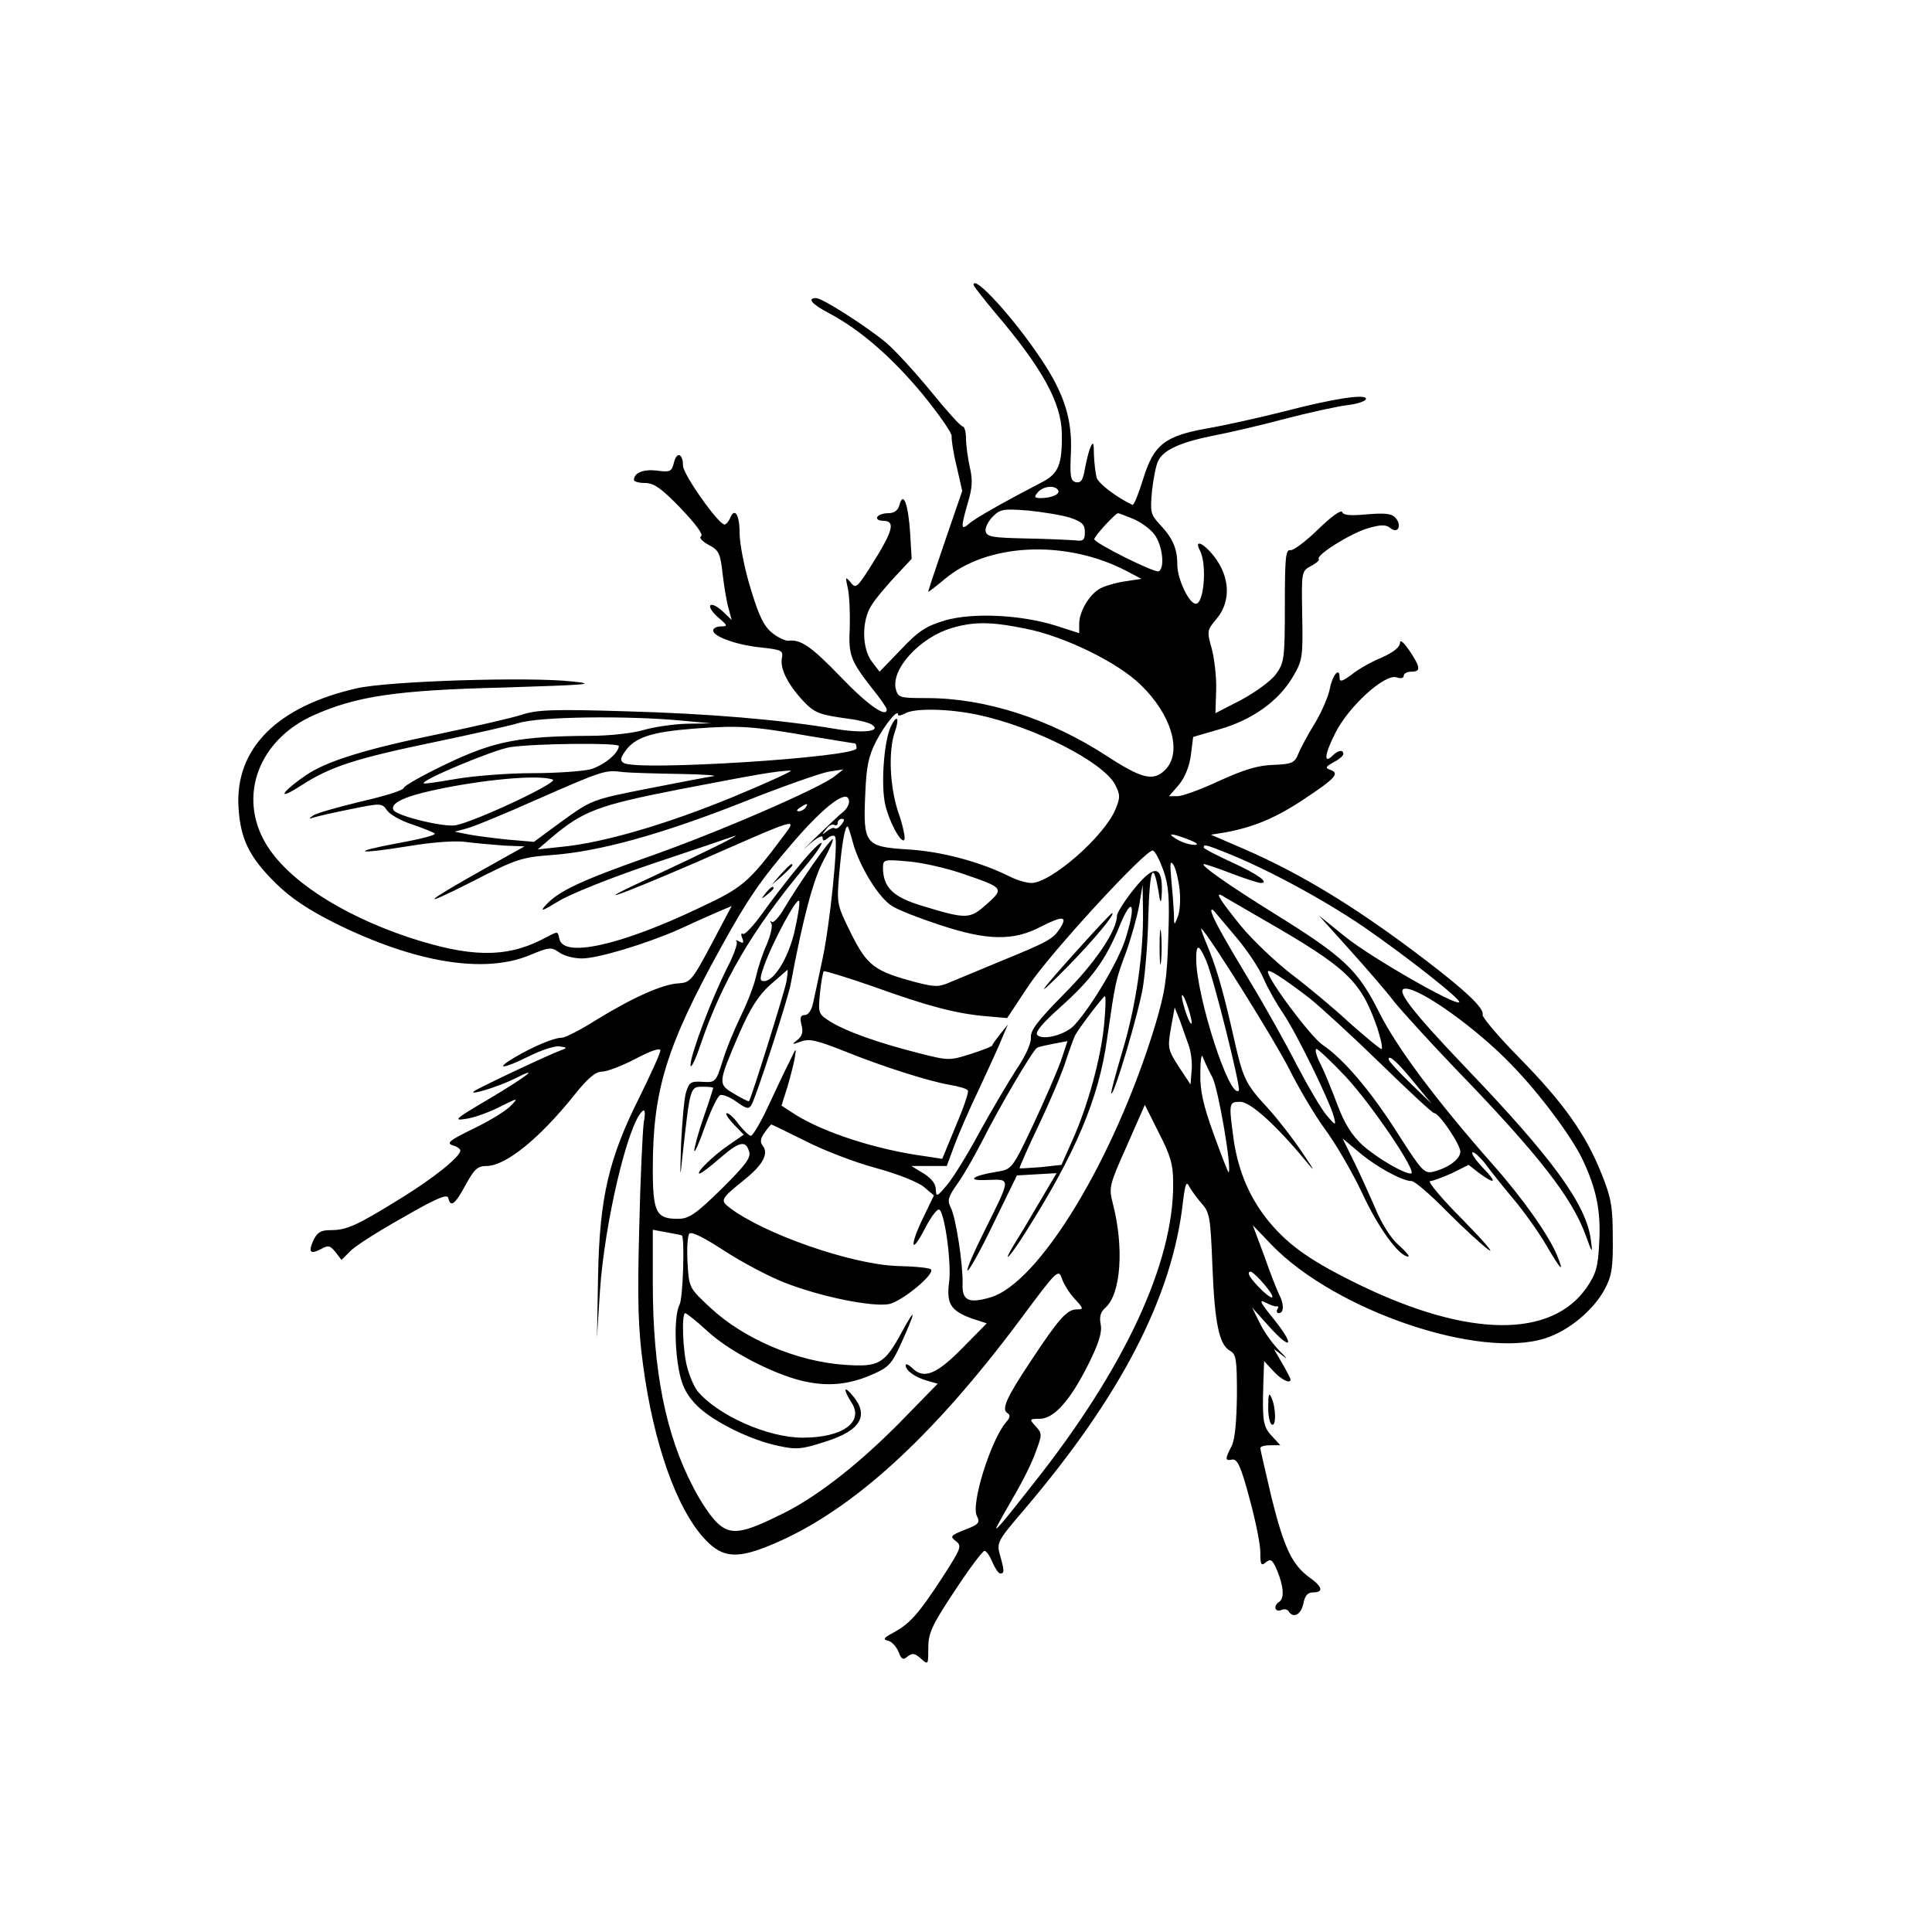 <?xml version="1.0" standalone="no"?>
<!DOCTYPE svg PUBLIC "-//W3C//DTD SVG 20010904//EN"
 "http://www.w3.org/TR/2001/REC-SVG-20010904/DTD/svg10.dtd">
<svg version="1.0" xmlns="http://www.w3.org/2000/svg"
 width="512pt" height="512pt" viewBox="0 0 512 512"
 preserveAspectRatio="xMidYMid meet">
<g transform="translate(0,512) scale(0.1,-0.1)"
fill="#000000" stroke="none">
<path d="M2580 4365 c0 -3 25 -35 55 -71 128 -150 178 -242 179 -324 1 -81 -9
-105 -51 -127 -102 -53 -180 -97 -195 -111 -22 -19 -22 -10 -3 56 12 39 13 61
5 94 -5 24 -10 58 -10 76 0 17 -4 32 -9 32 -5 0 -43 42 -85 94 -42 51 -95 109
-119 129 -55 45 -168 117 -184 117 -25 0 -12 -16 34 -40 83 -44 167 -117 249
-216 43 -53 78 -103 76 -110 -1 -7 4 -43 13 -79 l15 -66 -45 -131 c-25 -73
-45 -133 -45 -136 0 -2 19 13 42 32 113 97 322 107 483 23 l40 -21 -46 -7
c-25 -4 -55 -13 -66 -20 -28 -17 -53 -61 -53 -92 l0 -25 -62 20 c-93 29 -220
35 -293 14 -50 -15 -70 -27 -117 -77 l-57 -59 -20 26 c-27 35 -28 108 -2 149
10 17 39 51 63 77 l44 47 -4 68 c-5 77 -18 112 -28 76 -4 -16 -14 -23 -30 -23
-12 0 -26 -4 -29 -10 -3 -5 3 -10 14 -10 36 0 29 -26 -36 -128 -32 -50 -36
-52 -49 -35 -14 16 -14 15 -7 -17 4 -19 6 -65 5 -102 -4 -74 2 -89 59 -162 22
-27 39 -52 39 -56 0 -24 -51 12 -122 86 -78 81 -106 100 -138 96 -8 -1 -28 8
-44 21 -22 18 -35 45 -57 118 -16 52 -29 118 -29 147 0 50 -14 69 -26 37 -4
-8 -10 -15 -14 -15 -16 0 -110 133 -110 156 0 33 -17 38 -24 8 -6 -24 -10 -26
-46 -21 -35 4 -60 -6 -60 -25 0 -4 13 -8 29 -8 24 0 44 -14 95 -67 39 -41 61
-70 54 -74 -6 -4 2 -13 20 -23 27 -14 31 -22 37 -77 4 -34 11 -76 16 -92 l8
-30 -24 23 c-14 13 -28 20 -32 16 -5 -4 5 -19 20 -32 26 -22 26 -24 8 -24 -12
0 -21 -5 -21 -11 0 -16 64 -39 128 -45 54 -6 58 -8 54 -29 -5 -27 16 -69 56
-112 31 -33 43 -37 122 -48 25 -3 52 -10 60 -15 28 -18 -21 -24 -94 -12 -148
25 -339 41 -558 47 -192 6 -235 4 -275 -9 -27 -9 -125 -31 -219 -51 -195 -40
-299 -72 -354 -110 -68 -47 -77 -69 -11 -26 78 50 143 71 360 116 91 19 189
41 216 49 54 17 289 20 435 6 l75 -7 -66 -1 c-36 -1 -88 -9 -115 -17 -27 -8
-89 -15 -139 -15 -189 -1 -255 -14 -381 -74 -63 -30 -114 -59 -114 -64 0 -6
-51 -22 -113 -36 -61 -15 -119 -31 -127 -37 -13 -9 -12 -10 3 -5 9 3 53 13 98
22 79 16 81 16 95 -4 8 -11 38 -28 67 -37 28 -10 55 -20 59 -24 4 -4 -39 -15
-95 -25 -134 -25 -113 -31 28 -8 68 11 127 15 155 10 25 -3 69 -7 98 -9 l52
-2 -109 -61 c-159 -89 -175 -106 -31 -33 117 60 131 65 211 71 126 9 289 54
505 139 105 42 208 78 230 82 l39 6 -23 -18 c-38 -31 -307 -148 -492 -213
-182 -64 -241 -92 -275 -130 -15 -17 -7 -14 34 11 30 19 140 63 250 100 108
36 205 69 216 73 29 10 -82 -45 -207 -103 -187 -86 -117 -63 110 35 275 121
265 118 228 68 -93 -124 -107 -136 -225 -191 -206 -98 -355 -131 -368 -83 -6
24 -1 24 -47 0 -97 -49 -192 -47 -353 6 -182 61 -323 154 -379 249 -74 126
-18 274 126 339 114 51 219 67 505 74 222 7 249 9 182 16 -116 13 -488 1 -571
-18 -212 -48 -323 -160 -314 -315 5 -85 29 -133 99 -202 41 -40 86 -70 160
-107 209 -103 391 -133 511 -84 53 22 59 23 80 8 12 -9 39 -16 60 -16 42 0
168 38 255 76 32 15 77 35 100 45 l42 18 -54 -102 c-51 -96 -56 -101 -87 -103
-42 -2 -122 -38 -218 -97 -41 -26 -82 -47 -91 -47 -21 0 -75 -23 -123 -51 -58
-34 -34 -33 34 1 34 17 71 29 83 27 21 -3 21 -4 2 -11 -33 -12 -219 -100 -229
-108 -16 -13 67 13 107 33 71 36 37 9 -65 -52 -92 -54 -99 -60 -63 -54 22 3
63 18 90 32 48 24 49 24 30 4 -11 -13 -55 -40 -98 -61 -64 -31 -75 -39 -58
-45 12 -3 21 -10 21 -14 0 -16 -70 -73 -160 -128 -116 -72 -142 -83 -184 -83
-26 0 -35 -6 -45 -26 -15 -33 -9 -39 20 -24 19 11 24 9 38 -8 l16 -21 22 22
c11 13 74 53 140 90 90 52 119 64 121 52 6 -26 18 -17 46 35 23 42 32 50 55
50 51 0 141 73 233 188 35 44 56 62 73 62 13 0 53 15 89 34 42 22 66 30 66 22
0 -7 -25 -62 -55 -123 -82 -163 -106 -267 -110 -473 l-3 -165 8 125 c12 177
73 439 112 475 7 7 9 -2 4 -30 -3 -22 -9 -148 -12 -280 -5 -192 -3 -264 10
-361 28 -211 90 -385 165 -464 47 -50 86 -52 182 -11 207 88 420 282 652 593
98 132 102 136 111 110 5 -15 20 -39 34 -54 24 -26 24 -28 6 -28 -26 0 -47
-23 -121 -135 -66 -99 -80 -130 -63 -140 8 -5 7 -12 -3 -23 -41 -47 -95 -219
-78 -250 9 -17 5 -22 -32 -36 -38 -15 -40 -18 -24 -30 17 -13 14 -19 -36 -97
-64 -98 -86 -122 -130 -146 -25 -13 -28 -18 -14 -21 10 -2 22 -15 28 -29 8
-21 12 -23 24 -13 13 10 19 9 35 -5 20 -18 20 -17 20 27 0 40 9 60 70 152 38
58 74 106 79 106 5 0 14 -13 21 -30 7 -16 16 -30 21 -30 11 0 11 7 -1 49 -9
33 -7 37 64 120 257 302 393 565 421 816 6 49 9 56 17 40 6 -11 21 -31 33 -45
21 -23 23 -38 28 -165 6 -153 18 -209 47 -225 16 -9 18 -22 18 -117 -1 -71 -5
-117 -14 -135 -18 -35 -18 -40 2 -36 13 2 23 -19 45 -102 16 -58 29 -122 29
-144 0 -33 2 -37 15 -26 13 10 17 7 30 -23 17 -42 19 -73 5 -82 -16 -10 -12
-28 5 -22 8 4 17 2 20 -3 12 -20 33 -9 39 20 4 21 11 30 26 30 28 0 25 15 -9
39 -47 34 -68 79 -101 211 -16 69 -30 128 -30 132 0 5 12 8 27 8 l26 0 -22 24
c-24 25 -26 41 -23 140 l2 59 25 -27 c21 -23 45 -34 45 -22 0 3 -10 22 -22 43
l-22 38 25 -19 c13 -11 9 -5 -9 13 -18 18 -42 51 -53 74 l-21 42 45 -50 c60
-67 70 -52 12 20 -33 40 -40 53 -23 44 13 -7 27 -12 31 -11 5 1 6 -2 2 -8 -3
-5 -1 -10 4 -10 14 0 14 25 1 49 -5 10 -23 55 -39 101 l-31 83 49 -51 c168
-175 553 -306 728 -248 61 20 126 74 156 130 18 34 22 56 21 136 0 81 -4 106
-30 170 -42 105 -101 188 -218 307 -56 57 -99 108 -97 114 5 16 -43 62 -149
143 -183 140 -331 230 -483 296 l-88 38 38 6 c75 14 134 38 210 89 83 55 94
68 68 77 -14 5 -12 8 9 20 14 7 26 17 26 22 0 12 -14 10 -28 -4 -25 -25 -22 3
7 60 36 71 131 157 162 147 11 -4 19 -2 19 4 0 6 9 11 20 11 26 0 25 11 -5 56
-16 23 -25 30 -25 20 0 -11 -18 -25 -47 -38 -27 -11 -63 -31 -80 -45 -27 -20
-33 -21 -33 -8 0 29 -19 6 -26 -31 -4 -20 -21 -60 -39 -90 -18 -29 -38 -66
-44 -81 -10 -25 -17 -28 -66 -30 -40 -1 -77 -12 -143 -42 -49 -23 -99 -41
-111 -41 l-23 0 26 30 c16 19 28 49 32 79 l6 48 72 21 c86 25 155 75 192 138
26 44 27 52 25 163 -2 116 -2 117 23 131 14 7 24 16 21 18 -10 10 85 69 130
82 34 10 48 10 59 1 20 -17 32 5 15 26 -11 12 -26 14 -76 10 -43 -4 -63 -3
-66 6 -3 7 -29 -12 -64 -46 -33 -32 -66 -57 -74 -55 -12 2 -14 -23 -14 -147 0
-142 -2 -152 -24 -182 -13 -18 -55 -48 -92 -68 l-68 -35 2 62 c1 35 -5 84 -12
110 -13 46 -12 48 13 78 42 50 35 121 -17 178 -25 27 -41 29 -27 3 19 -36 11
-141 -11 -141 -18 0 -49 66 -49 103 0 44 -12 71 -48 109 -23 25 -24 32 -19 88
4 34 11 70 17 80 15 29 62 49 148 66 42 8 127 28 187 44 61 16 134 32 163 36
28 3 52 11 52 17 0 14 -85 1 -220 -34 -63 -16 -153 -36 -199 -44 -114 -20
-144 -43 -172 -136 -12 -38 -24 -69 -28 -67 -42 20 -91 57 -95 73 -3 11 -6 38
-7 60 0 32 -2 36 -9 20 -5 -11 -11 -37 -15 -58 -5 -29 -10 -37 -23 -35 -15 3
-17 15 -14 78 4 89 -18 157 -78 247 -73 110 -180 227 -180 198z m224 -544 c7
-10 -17 -21 -46 -21 -17 0 -18 3 -8 15 14 17 46 20 54 6z m32 -73 c32 -11 39
-18 39 -38 0 -21 -4 -25 -25 -22 -14 1 -72 4 -130 5 -89 2 -105 4 -108 19 -2
9 7 27 19 39 20 20 28 21 94 16 39 -4 89 -12 111 -19z m167 -3 c19 -8 45 -26
56 -41 21 -27 29 -88 12 -98 -9 -6 -171 75 -171 85 0 8 56 69 63 69 2 0 20 -7
40 -15z m-285 -291 c102 -20 244 -89 305 -149 81 -78 110 -176 67 -223 -32
-34 -62 -27 -156 34 -152 99 -322 154 -478 154 -71 0 -76 1 -82 24 -13 52 62
135 146 161 60 18 105 18 198 -1z m-128 -228 c151 -32 333 -125 365 -185 14
-27 14 -35 1 -66 -30 -72 -171 -195 -223 -195 -13 0 -40 8 -61 19 -75 37 -178
65 -267 70 -112 7 -118 14 -112 146 3 73 8 100 29 141 24 45 58 87 58 70 0 -4
8 -2 18 3 24 15 116 13 192 -3z m-443 -57 c62 -10 115 -19 118 -19 3 0 5 -6 5
-13 0 -24 -582 -61 -617 -39 -10 6 -9 13 3 30 26 38 69 52 182 61 122 9 154 7
309 -20z m-507 -26 c-1 -20 -41 -52 -76 -62 -21 -5 -91 -10 -154 -10 -63 0
-153 -7 -200 -15 -46 -8 -86 -14 -87 -12 -9 8 185 89 229 96 70 10 288 12 288
3z m160 -74 c63 -1 104 -4 90 -6 -14 -2 -92 -17 -174 -33 -147 -29 -148 -30
-225 -85 l-76 -56 -70 6 c-38 4 -86 10 -105 14 l-35 7 30 8 c17 4 100 38 185
76 180 79 184 80 230 74 19 -2 87 -4 150 -5z m145 -60 c-177 -73 -344 -122
-455 -133 l-65 -7 35 30 c85 72 124 87 345 130 203 39 247 47 290 49 11 1 -56
-30 -150 -69z m-480 45 c17 -7 -203 -110 -257 -121 -30 -6 -155 24 -165 40
-10 17 25 35 102 52 131 29 283 43 320 29z m785 -59 c0 -8 -7 -20 -16 -27 -9
-7 -42 -38 -73 -68 -31 -30 -40 -39 -19 -20 21 19 38 28 38 21 0 -10 3 -11 14
-2 8 7 16 8 19 4 9 -14 -14 -235 -33 -323 -10 -47 -21 -100 -25 -117 -4 -20
-13 -33 -22 -33 -11 0 -14 -6 -9 -26 5 -19 2 -30 -11 -40 -16 -13 -15 -13 10
-4 22 8 42 3 113 -25 104 -42 224 -80 281 -90 24 -4 45 -10 48 -15 3 -4 -12
-47 -32 -94 l-36 -87 -46 7 c-127 17 -266 62 -343 110 l-37 24 15 47 c8 27 17
62 20 78 5 30 4 30 -12 -5 -10 -19 -35 -72 -56 -117 -21 -46 -43 -83 -48 -83
-5 0 -19 14 -32 30 -12 17 -26 30 -32 30 -5 0 3 -13 17 -28 l28 -29 -39 -27
c-43 -29 -90 -76 -78 -76 4 0 28 18 53 40 52 45 69 49 78 19 6 -17 -9 -36 -73
-100 -70 -68 -86 -79 -116 -79 -57 0 -66 17 -66 133 0 208 36 324 181 587 70
127 105 178 191 278 87 101 148 145 148 107z m-115 -15 c-3 -5 -12 -10 -18
-10 -7 0 -6 4 3 10 19 12 23 12 15 0z m95 -45 c-7 -9 -15 -13 -18 -10 -3 3
-12 -1 -21 -8 -14 -11 -14 -10 -2 5 7 10 17 15 22 12 5 -3 9 0 9 5 0 6 5 11
11 11 8 0 7 -5 -1 -15z m30 -47 c17 -63 69 -148 104 -169 17 -11 74 -33 126
-50 126 -42 196 -43 268 -5 59 30 73 29 50 -6 -18 -27 -33 -35 -158 -86 -52
-22 -111 -46 -130 -54 -31 -14 -42 -14 -89 -2 -114 30 -132 44 -175 129 -38
77 -39 79 -32 159 7 80 15 126 22 126 2 0 8 -19 14 -42z m890 7 c23 -9 28 -14
15 -14 -11 0 -31 6 -45 14 -31 18 -16 18 30 0z m100 -35 c106 -42 258 -124
365 -197 117 -81 259 -193 252 -199 -10 -10 -234 119 -300 172 l-72 58 80 -89
c45 -50 99 -112 120 -140 22 -27 94 -106 160 -175 222 -229 311 -344 347 -443
18 -50 19 -50 14 -13 -12 94 -102 217 -331 456 -148 155 -189 210 -160 210 41
0 190 -107 281 -202 74 -76 159 -190 188 -251 37 -78 49 -138 44 -221 -3 -63
-8 -81 -33 -118 -94 -135 -313 -133 -600 6 -128 62 -188 104 -240 166 -51 61
-82 132 -95 215 -14 103 -14 105 17 105 27 0 96 -63 172 -155 28 -34 27 -31
-8 21 -22 33 -62 85 -89 115 -64 70 -67 76 -96 205 -27 119 -45 178 -71 239
-9 22 -14 37 -11 34 23 -22 196 -299 233 -373 25 -50 67 -121 94 -158 27 -36
72 -113 99 -170 43 -93 98 -168 122 -168 5 0 -6 13 -25 30 -20 17 -45 56 -62
97 -16 37 -42 95 -58 127 l-29 59 43 -36 c44 -38 115 -77 140 -77 8 0 50 -36
94 -81 44 -44 94 -90 110 -101 17 -12 -15 25 -70 81 -55 55 -93 101 -85 101 7
0 33 10 58 21 l44 22 28 -22 c44 -32 48 -25 10 14 -18 19 -31 37 -28 41 3 3
19 -11 35 -31 15 -21 49 -63 75 -94 26 -31 64 -84 84 -118 41 -70 51 -80 30
-29 -22 53 -91 151 -170 240 -149 169 -253 308 -300 401 -57 114 -92 148 -279
264 -124 77 -200 131 -186 131 4 0 37 -11 73 -25 37 -14 71 -25 77 -25 25 0
-9 24 -77 55 -41 19 -74 36 -74 39 0 9 5 8 60 -14z m-167 -46 c14 -40 17 -72
13 -179 -3 -110 -9 -146 -35 -233 -108 -355 -310 -687 -439 -721 -56 -16 -73
-7 -71 38 1 51 -18 177 -32 202 -9 18 -6 28 19 63 16 22 46 75 67 116 41 82
132 237 143 243 4 3 24 7 44 11 l37 7 -18 -54 c-11 -30 -44 -106 -74 -170 -54
-114 -56 -116 -94 -122 -68 -11 -84 -25 -26 -22 63 2 63 8 -9 -137 -27 -54
-47 -100 -44 -103 3 -3 34 52 68 123 l63 129 52 3 53 3 -46 -78 c-25 -43 -55
-93 -66 -110 -36 -60 -11 -34 29 30 133 210 195 355 217 515 22 151 22 153 50
228 14 39 30 96 35 125 l9 54 1 -68 c2 -113 -19 -255 -54 -371 -18 -61 -32
-112 -30 -114 7 -7 73 215 84 283 6 39 13 121 14 182 4 140 14 158 30 53 3
-15 5 -9 6 16 2 71 -20 74 -73 9 -25 -31 -46 -64 -46 -72 0 -39 -58 -125 -141
-208 -68 -69 -89 -96 -87 -115 1 -15 -15 -50 -39 -85 -21 -33 -65 -107 -97
-165 -31 -58 -70 -121 -86 -140 -27 -32 -29 -33 -30 -12 0 14 -11 29 -32 42
l-33 20 47 0 47 0 20 54 c11 30 41 99 67 153 25 54 53 114 60 133 l15 35 -20
-25 c-11 -14 -21 -27 -21 -30 0 -3 -26 -13 -57 -23 -57 -18 -59 -18 -138 2
-110 28 -190 57 -232 82 -35 22 -35 23 -30 77 3 30 8 56 10 58 2 2 61 -16 130
-40 147 -53 220 -72 299 -79 l57 -5 57 86 c58 87 310 361 329 358 6 -1 18 -25
28 -52z m-533 -9 c111 -38 112 -39 65 -81 -45 -40 -52 -41 -173 -4 -76 23
-102 49 -102 101 0 21 3 22 68 16 37 -3 101 -18 142 -32z m576 -42 c3 -27 1
-59 -5 -73 -9 -24 -10 -24 -10 10 -1 19 -4 60 -7 90 -4 43 -3 51 6 38 6 -10
13 -39 16 -65z m215 -76 c230 -132 265 -165 309 -291 10 -31 15 -56 11 -56 -4
0 -41 31 -83 68 -41 38 -110 96 -154 129 -44 34 -106 93 -137 131 -53 66 -68
89 -49 79 4 -3 50 -29 103 -60z m-360 -60 c-20 -59 -89 -175 -134 -224 -23
-25 -83 -41 -98 -26 -7 7 13 31 60 73 86 77 121 126 158 216 35 86 45 56 14
-39z m296 8 c28 -33 60 -81 71 -107 11 -26 35 -68 52 -93 34 -49 124 -233 135
-275 6 -24 5 -24 -20 5 -14 17 -48 75 -77 130 -28 55 -83 154 -123 220 -76
126 -105 179 -105 192 0 4 4 3 8 -2 5 -6 31 -37 59 -70z m-80 -62 c20 -48 92
-336 86 -343 -24 -25 -112 247 -113 348 0 42 7 41 27 -5z m273 -98 c30 -24
115 -102 189 -174 74 -72 137 -131 142 -131 13 0 69 -83 69 -102 0 -20 -32
-43 -71 -53 -24 -6 -31 1 -94 100 -73 115 -144 198 -200 236 -31 21 -145 173
-145 194 0 9 38 -15 110 -70z m-312 -65 c0 -8 -6 1 -13 20 -7 19 -13 42 -13
50 0 8 6 -1 13 -20 7 -19 13 -42 13 -50z m-232 -5 c-8 -88 -44 -219 -85 -309
l-28 -63 -54 -6 c-30 -2 -55 -4 -57 -3 -1 2 22 54 52 117 30 63 62 139 71 169
10 30 21 60 24 66 12 22 75 104 79 104 3 0 2 -34 -2 -75z m223 -52 c7 -17 11
-48 9 -69 l-3 -38 -31 47 c-29 45 -30 50 -21 102 l10 55 13 -32 c6 -18 17 -47
23 -65z m417 -86 c69 -74 193 -257 173 -257 -20 0 -91 42 -129 76 -27 25 -47
56 -66 107 -15 40 -35 89 -46 110 -10 20 -14 37 -9 37 4 0 39 -33 77 -73z
m-353 -2 c16 -32 52 -242 43 -252 -1 -1 -19 44 -39 100 -28 77 -37 116 -36
162 0 33 3 53 6 45 3 -8 14 -33 26 -55z m539 -19 l42 -51 -57 55 c-31 30 -57
58 -57 63 0 14 26 -10 72 -67z m-643 -261 c2 -211 -129 -492 -369 -795 -83
-106 -107 -134 -98 -115 3 6 23 42 45 80 23 39 49 91 58 118 17 45 17 48 0 67
-18 19 -17 20 10 20 38 0 81 48 129 144 28 56 37 85 33 106 -4 20 -1 33 13 45
41 37 49 161 19 276 -11 42 -9 49 37 152 l48 109 37 -74 c31 -60 38 -84 38
-133z m-976 112 c46 -24 131 -57 187 -72 59 -16 114 -38 129 -51 l26 -22 -27
-56 c-38 -77 -35 -106 3 -32 17 33 34 55 39 50 15 -15 32 -146 25 -194 -7 -55
5 -74 60 -94 l40 -13 -66 -67 c-69 -70 -102 -82 -133 -50 -9 8 -16 11 -16 6 0
-14 25 -32 57 -41 l28 -8 -85 -87 c-114 -118 -229 -209 -323 -256 -110 -55
-141 -60 -177 -25 -16 15 -45 58 -63 94 -73 139 -107 310 -107 539 l0 143 38
-7 c20 -4 38 -7 39 -8 8 -6 3 -167 -6 -183 -14 -27 -14 -117 0 -183 8 -37 21
-60 47 -86 43 -42 142 -91 216 -106 47 -10 61 -9 125 12 92 29 115 69 71 121
-24 29 -26 18 -4 -17 35 -52 -22 -94 -129 -94 -92 0 -225 59 -279 124 -9 12
-21 40 -27 63 -12 45 -15 143 -5 143 3 0 30 -21 58 -47 58 -54 174 -114 254
-133 66 -15 122 -10 185 18 43 19 51 28 77 86 38 84 38 96 0 26 -46 -85 -61
-93 -150 -87 -126 8 -268 68 -357 151 -57 53 -57 53 -61 120 -2 37 0 72 5 77
6 6 41 -12 93 -46 46 -30 118 -68 159 -84 97 -38 232 -65 277 -57 34 7 123 80
111 92 -3 4 -43 8 -89 9 -122 4 -356 86 -445 155 -25 19 -23 23 39 73 50 40
66 70 49 91 -7 9 -6 19 5 34 8 12 17 22 18 22 2 0 42 -20 89 -43z m1207 -369
c39 -42 44 -64 6 -29 -32 31 -45 51 -31 51 2 0 14 -10 25 -22z"/>
<path d="M2360 3193 c-16 -36 -25 -138 -16 -195 7 -46 46 -121 53 -102 2 7 -5
39 -17 73 -22 67 -26 160 -9 210 14 40 6 50 -11 14z"/>
<path d="M2154 2829 c-27 -39 -61 -91 -75 -115 -14 -24 -29 -41 -34 -37 -4 5
-5 2 -1 -4 4 -7 -2 -33 -13 -58 -11 -25 -23 -62 -27 -81 -4 -20 -21 -66 -39
-103 -18 -37 -41 -92 -50 -123 -18 -56 -19 -57 -53 -55 -31 2 -36 -1 -44 -28
-5 -16 -10 -77 -13 -135 -3 -96 -3 -98 4 -30 20 179 20 180 52 180 16 0 29 -1
29 -3 0 -2 -11 -37 -25 -77 -14 -40 -25 -81 -25 -89 0 -9 13 20 28 63 16 44
34 82 41 84 7 2 27 -6 43 -18 25 -18 32 -20 39 -9 12 19 95 275 104 319 33
178 61 281 87 329 16 29 27 55 25 57 -2 2 -26 -28 -53 -67z m-49 -180 c-17
-70 -54 -129 -80 -129 -12 0 -12 6 -1 38 23 65 89 188 94 174 2 -7 -4 -44 -13
-83z m-21 -131 c-6 -30 -93 -309 -99 -316 -1 -2 -19 7 -39 19 -44 26 -44 27
13 160 29 66 50 100 82 129 24 21 45 39 46 40 1 0 0 -15 -3 -32z"/>
<path d="M2122 2831 c-28 -33 -71 -89 -97 -125 -26 -37 -51 -64 -56 -61 -5 4
-6 -2 -2 -11 5 -13 3 -15 -8 -9 -8 4 -11 5 -7 0 4 -4 -7 -35 -24 -68 -43 -85
-98 -232 -98 -259 0 -13 12 11 26 52 57 168 137 305 277 473 27 32 47 61 44
63 -3 3 -28 -22 -55 -55z"/>
<path d="M2069 2803 l-24 -28 28 24 c25 23 32 31 24 31 -2 0 -14 -12 -28 -27z"/>
<path d="M2029 2753 c-13 -16 -12 -17 4 -4 9 7 17 15 17 17 0 8 -8 3 -21 -13z"/>
<path d="M2864 2612 c-114 -126 -129 -149 -38 -57 70 71 132 145 121 145 -2 0
-39 -39 -83 -88z"/>
<path d="M3073 2610 c0 -41 2 -58 4 -37 2 20 2 54 0 75 -2 20 -4 3 -4 -38z"/>
<path d="M3361 1393 c-1 -23 4 -45 9 -48 12 -8 12 42 0 70 -7 16 -9 11 -9 -22z"/>
</g>
</svg>